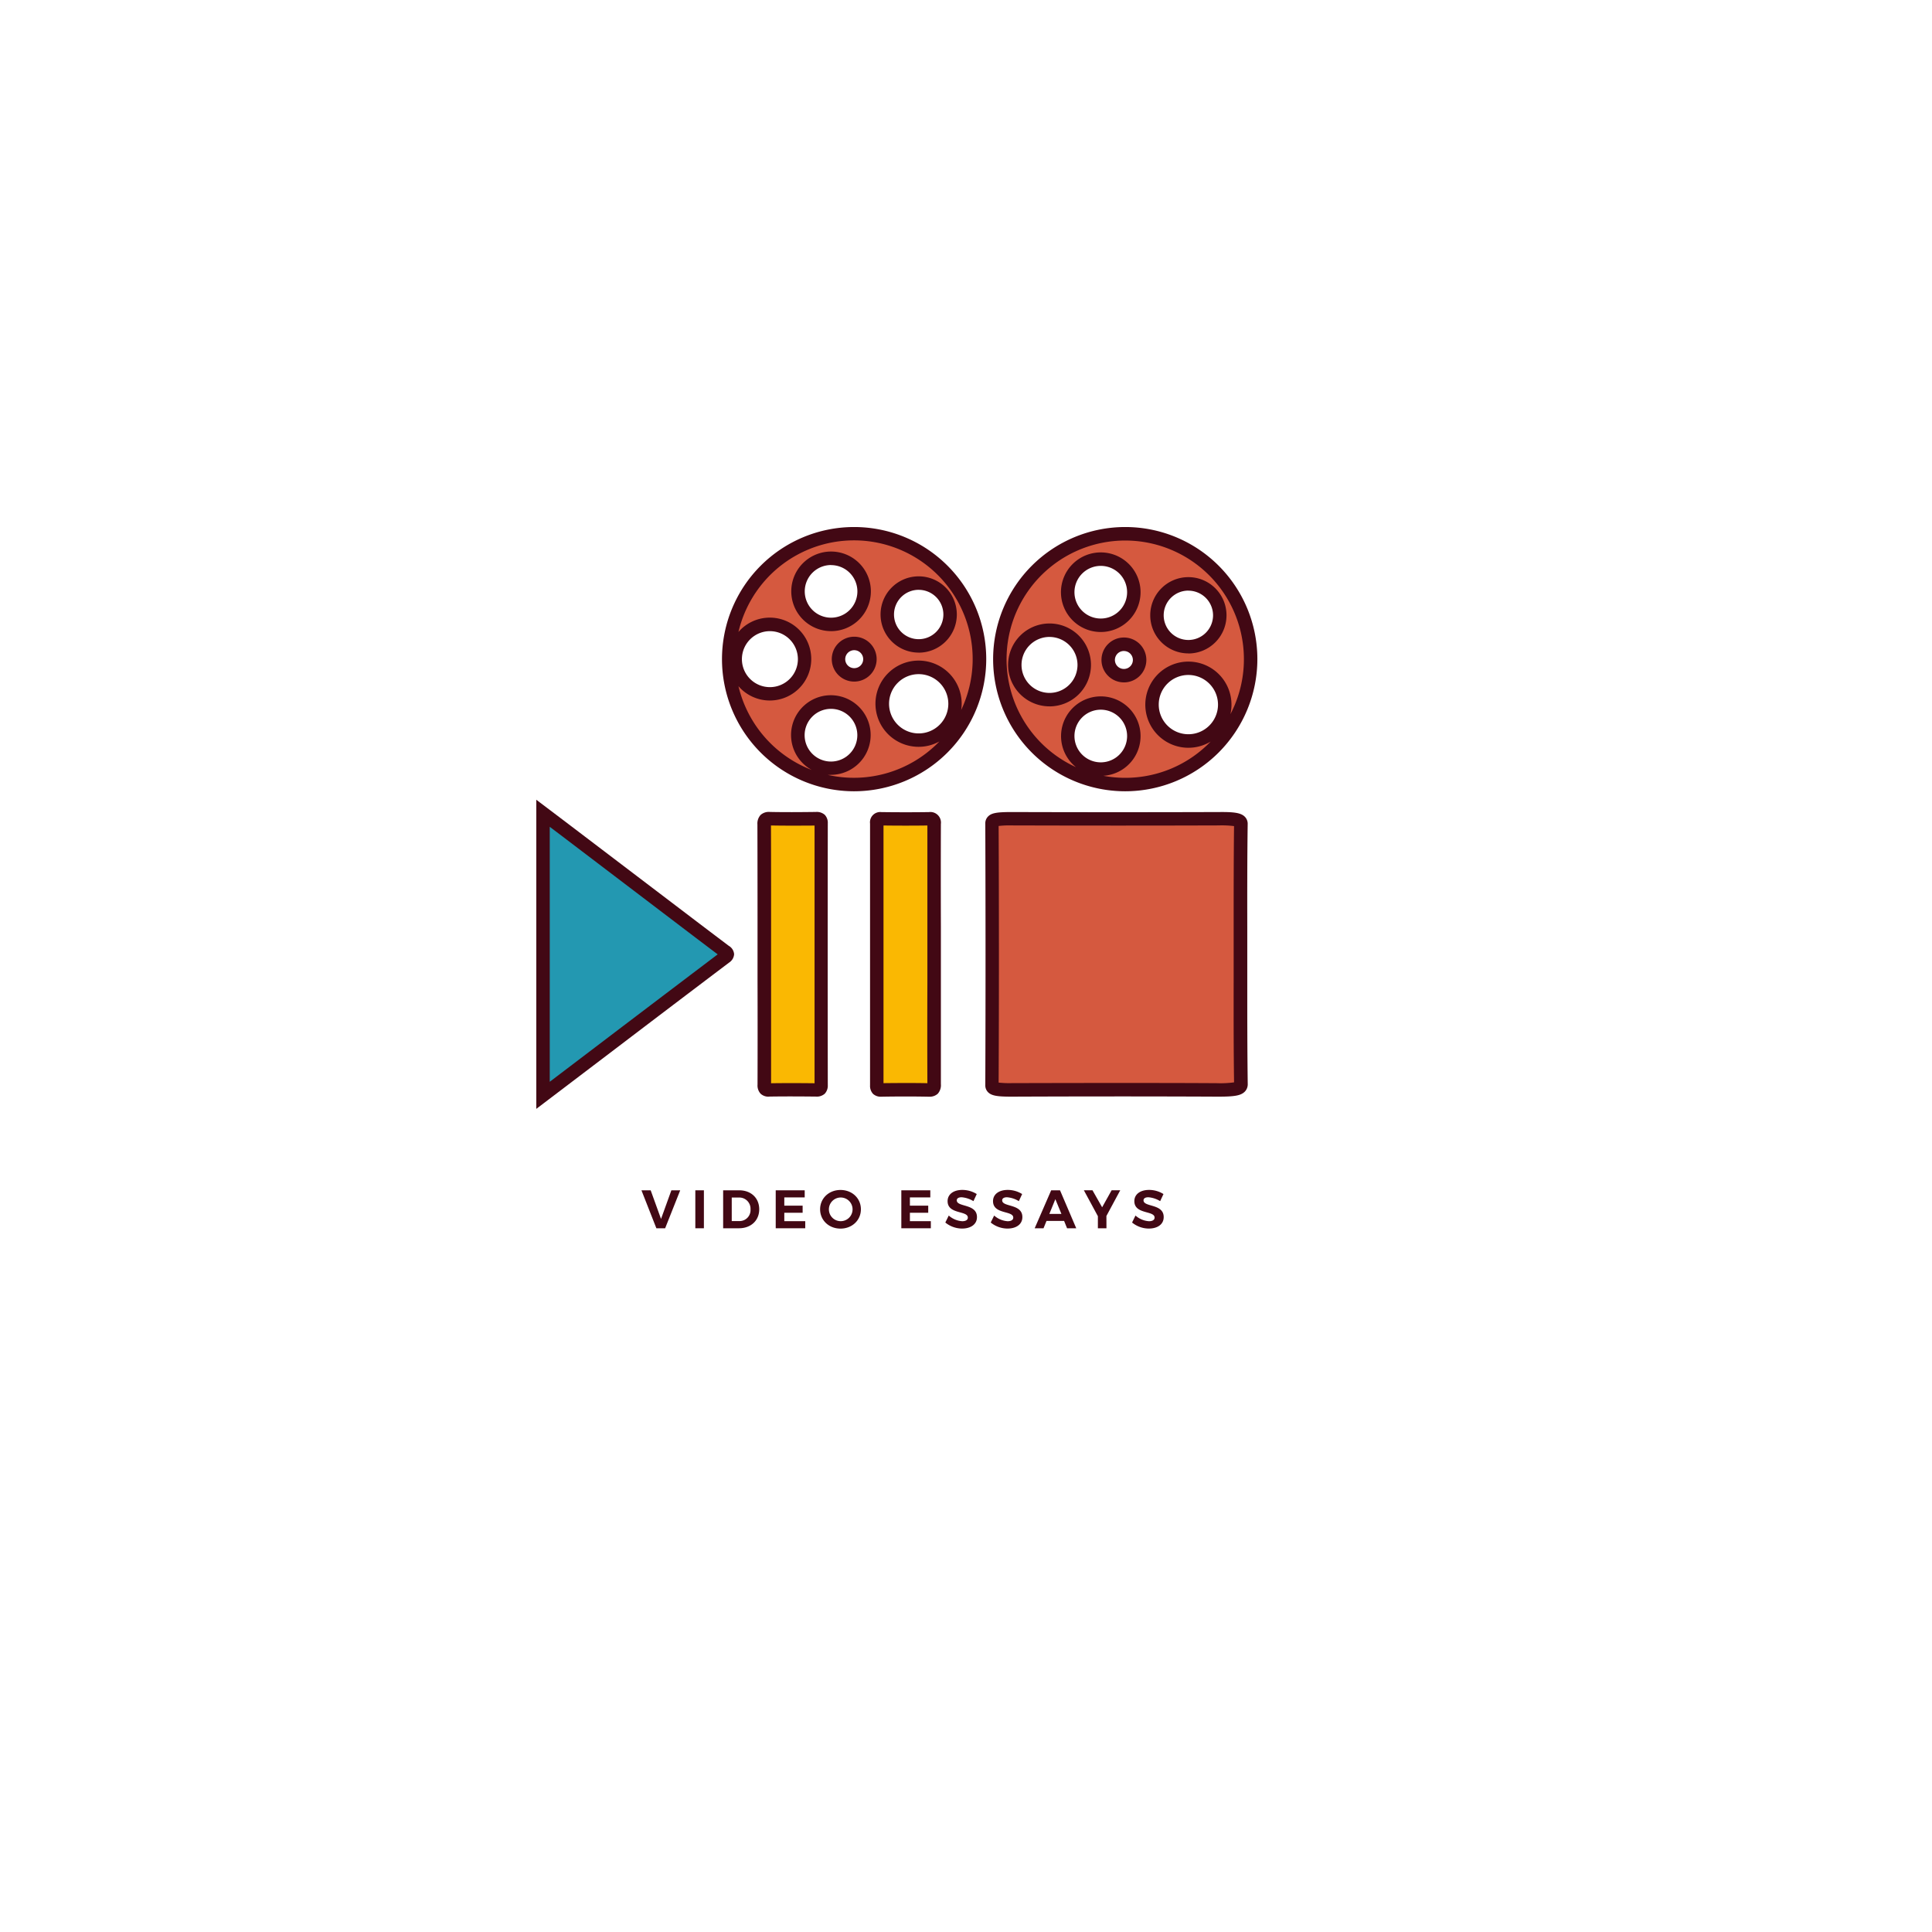 <svg xmlns="http://www.w3.org/2000/svg" viewBox="0 0 800 800"><defs><style>.cls-1{fill:#2398b1;}.cls-2{fill:#fab802;}.cls-3{fill:#d5593f;}.cls-4{fill:#420814;}</style></defs><g id="fill"><path class="cls-1" d="M224.86,453.55V336.77l9.66,7.3,44.8,34.07c6.92,5.25,13.83,10.52,20.77,15.74,1.15.86,1.71,1.3.14,2.49Q270.74,418.63,241.35,441Z"></path><path class="cls-2" d="M386.76,395.15c0,17.92,0,35.85,0,53.77,0,1.8-.34,2.45-2.3,2.41-6.52-.13-13-.1-19.55,0-1.53,0-1.9-.47-1.89-1.93q0-54.19,0-108.4c0-1.43.31-2,1.86-2,6.59.08,13.18.09,19.77,0,1.69,0,2.13.47,2.12,2.14-.06,18,0,36,0,54Z"></path><path class="cls-3" d="M513.63,395.13c0,17.92-.11,35.85.17,53.77,0,1.79-1.46,2.45-10,2.41q-42.4-.19-84.85,0c-6.6,0-8.21-.47-8.2-1.93q.21-54.19,0-108.4c0-1.44,1.37-2,8.1-1.95q42.89.12,85.78,0c7.33,0,9.22.47,9.2,2.14-.26,18-.16,36-.16,54Z"></path><path class="cls-2" d="M316.5,395.17c0-17.93,0-35.85,0-53.78,0-1.85.42-2.41,2.33-2.37,6.37.12,12.75.08,19.13,0,1.47,0,2.11.23,2.11,1.94q-.07,54.19,0,108.41c0,1.72-.64,1.95-2.11,1.93-6.44-.07-12.89-.1-19.34,0-1.74,0-2.1-.53-2.1-2.16Q316.54,422.18,316.5,395.17Z"></path><path class="cls-3" d="M353.67,221a51.93,51.93,0,1,0,51.92,51.93A51.93,51.93,0,0,0,353.67,221Zm26.72,20.45a13,13,0,1,1-13,13A13,13,0,0,1,380.39,241.46Zm-36.28-10.27a13.69,13.69,0,1,1-13.69,13.69A13.69,13.69,0,0,1,344.11,231.19Zm-25.32,56.12a14.37,14.37,0,1,1,14.37-14.37A14.37,14.37,0,0,1,318.79,287.31Zm25.32,30.8a13.69,13.69,0,1,1,13.69-13.68A13.68,13.68,0,0,1,344.11,318.11Zm9.58-38.67a6.5,6.5,0,1,1,6.51-6.5A6.5,6.5,0,0,1,353.69,279.44Zm26.7,27a15.06,15.06,0,1,1,15.06-15.06A15.06,15.06,0,0,1,380.39,306.48Z"></path><path class="cls-3" d="M465.94,221a51.93,51.93,0,1,0,51.93,51.93A51.93,51.93,0,0,0,465.94,221Zm26.14,20.79a13,13,0,1,1-13,13A13,13,0,0,1,492.08,241.8Zm-36.27-10.27a13.69,13.69,0,1,1-13.69,13.69A13.69,13.69,0,0,1,455.81,231.53Zm-35.6,43.81a14.38,14.38,0,1,1,14.38,14.37A14.38,14.38,0,0,1,420.21,275.34Zm35.6,43.12a13.69,13.69,0,1,1,13.69-13.69A13.69,13.69,0,0,1,455.81,318.46Zm9.58-38.67a6.51,6.51,0,1,1,6.5-6.51A6.51,6.51,0,0,1,465.39,279.79Zm26.69,27a15.06,15.06,0,1,1,15.06-15.06A15.06,15.06,0,0,1,492.08,306.82Z"></path></g><g id="ill"><path class="cls-4" d="M222.07,459.16v-128l7.65,5.78,6.48,4.91,47.66,36.22q8.94,6.81,17.91,13.57a4.39,4.39,0,0,1,2.21,3.49,4.46,4.46,0,0,1-2.07,3.45q-23.21,17.54-46.35,35.15Zm5.57-116.79V447.94l24.54-18.64q22.49-17.08,45-34.12-8.37-6.31-16.7-12.66l-47.65-36.23Z"></path><path class="cls-4" d="M384.67,454.12h-.23c-6.89-.14-13.71-.1-19.46,0a4.73,4.73,0,0,1-3.48-1.18,4.83,4.83,0,0,1-1.23-3.53q0-54.19,0-108.4a4.24,4.24,0,0,1,4.69-4.74c7,.09,13.48.09,19.69,0a4.39,4.39,0,0,1,4.95,4.93q-.07,21.12,0,42.24v14.52h0V407c0,14,0,27.94,0,41.91a5.29,5.29,0,0,1-1.31,4A5,5,0,0,1,384.67,454.12Zm-9.78-5.67c3,0,6,0,9.12.08q-.08-20.76,0-41.53V383.41q0-20.79,0-41.59c-5.76.08-11.72.08-18.17,0q0,53.35,0,106.69C368.66,448.48,371.71,448.45,374.89,448.45Z"></path><path class="cls-4" d="M504.58,454.1h-.76c-30.11-.15-59.78-.1-84.84,0-5.47,0-8.25-.24-9.83-1.82a4,4,0,0,1-1.16-2.9c.14-35.5.13-72,0-108.38a4,4,0,0,1,1.16-2.93c1.43-1.43,3.6-1.82,9.73-1.82,30.66.09,58.71.09,85.76,0,6.1-.06,9.14.25,10.81,1.94a4.09,4.09,0,0,1,1.19,3c-.2,14.12-.19,28.48-.17,42.38v14.35h0v9c0,13.74,0,27.94.19,41.9a4.34,4.34,0,0,1-1.23,3.22C513.83,453.62,511.37,454.1,504.58,454.1Zm-42.35-5.67c13.49,0,27.5,0,41.61.09a41.48,41.48,0,0,0,7.16-.34c-.2-13.76-.19-27.72-.17-41.23l0-14.61v-8.78c0-13.59,0-27.64.16-41.49a40.81,40.81,0,0,0-6.39-.28c-27.06.09-55.13.09-85.8,0a37.73,37.73,0,0,0-5.29.23c.16,35.7.17,71.43,0,106.26a40.31,40.31,0,0,0,5.4.22C432.29,448.46,446.92,448.43,462.23,448.43Z"></path><path class="cls-4" d="M318.44,454.1a4.76,4.76,0,0,1-3.49-1.22,5,5,0,0,1-1.27-3.72q.06-21.6,0-43.19V382.38q0-20.49-.05-41a5.31,5.31,0,0,1,1.31-3.92,5.09,5.09,0,0,1,3.86-1.25c6,.12,12,.09,19.05,0a5,5,0,0,1,3.68,1.2,4.81,4.81,0,0,1,1.24,3.53c-.05,36.29-.05,72.76,0,108.41a4.89,4.89,0,0,1-1.24,3.52,4.94,4.94,0,0,1-3.69,1.2c-5.67-.06-12.39-.11-19.26,0Zm.8-112.29c.06,13.52.05,27.05.05,40.57V406q0,21.27,0,42.55c6.39-.1,12.62-.06,18,0,0-35.09,0-71,0-106.7C330.6,341.89,324.94,341.92,319.24,341.81Z"></path><path class="cls-4" d="M353.67,327.65a54.71,54.71,0,1,1,54.71-54.71A54.78,54.78,0,0,1,353.67,327.65Zm-11-6.81A49.16,49.16,0,0,0,389,307a17.63,17.63,0,0,1-8.63,2.24,17.85,17.85,0,1,1,17.84-17.85A17.38,17.38,0,0,1,398,294a49.14,49.14,0,1,0-92.22-32.32,17.16,17.16,0,1,1,0,22.45,49.36,49.36,0,0,0,30.39,34.71,16.48,16.48,0,1,1,7.9,2C343.62,320.9,343.13,320.88,342.65,320.84Zm1.46-27.32A10.91,10.91,0,1,0,355,304.43,10.91,10.91,0,0,0,344.11,293.52Zm36.28-14.37a12.27,12.27,0,1,0,12.27,12.27A12.28,12.28,0,0,0,380.39,279.15Zm-61.6-17.8a11.59,11.59,0,1,0,11.58,11.59A11.6,11.6,0,0,0,318.79,261.35Zm34.9,20.88a9.29,9.29,0,1,1,9.29-9.29A9.3,9.3,0,0,1,353.69,282.23Zm0-13a3.72,3.72,0,1,0,3.72,3.71A3.72,3.72,0,0,0,353.69,269.23Zm26.7,1a15.79,15.79,0,1,1,15.79-15.79A15.8,15.8,0,0,1,380.39,270.25Zm0-26a10.22,10.22,0,1,0,10.22,10.22A10.23,10.23,0,0,0,380.39,244.24Zm-36.28,17.11a16.48,16.48,0,1,1,16.48-16.47A16.49,16.49,0,0,1,344.11,261.35Zm0-27.37a10.9,10.9,0,1,0,10.9,10.9A10.91,10.91,0,0,0,344.11,234Z"></path><path class="cls-4" d="M465.94,327.65a54.71,54.71,0,1,1,54.71-54.71A54.77,54.77,0,0,1,465.94,327.65Zm-9.2-6.43a49.74,49.74,0,0,0,9.2.86,49,49,0,0,0,35.35-15,17.84,17.84,0,1,1,8.64-15.29,17.6,17.6,0,0,1-.44,3.93,49.14,49.14,0,1,0-63.95,21.95,16.46,16.46,0,1,1,11.2,3.58Zm-.93-27.35a10.9,10.9,0,1,0,10.9,10.9A10.91,10.91,0,0,0,455.81,293.87Zm36.27-14.38a12.27,12.27,0,1,0,12.27,12.27A12.29,12.29,0,0,0,492.08,279.49Zm-57.49,13a17.16,17.16,0,1,1,17.16-17.16A17.18,17.18,0,0,1,434.59,292.5Zm0-28.75a11.59,11.59,0,1,0,11.58,11.59A11.6,11.6,0,0,0,434.59,263.75Zm30.8,18.82a9.29,9.29,0,1,1,9.29-9.29A9.3,9.3,0,0,1,465.39,282.57Zm0-13a3.72,3.72,0,1,0,3.71,3.71A3.72,3.72,0,0,0,465.39,269.57Zm26.69,1a15.79,15.79,0,1,1,15.79-15.79A15.8,15.8,0,0,1,492.08,270.59Zm0-26A10.22,10.22,0,1,0,502.3,254.8,10.24,10.24,0,0,0,492.08,244.58ZM455.81,261.7a16.48,16.48,0,1,1,16.47-16.48A16.49,16.49,0,0,1,455.81,261.7Zm0-27.38a10.9,10.9,0,1,0,10.9,10.9A10.91,10.91,0,0,0,455.81,234.32Z"></path></g><g id="text"><path class="cls-4" d="M271.79,508.6l-6.18-15.72h3.82l4.29,11.86L278,492.88h3.66l-6.24,15.72Z"></path><path class="cls-4" d="M287.92,508.6V492.88h3.55V508.6Z"></path><path class="cls-4" d="M306.11,492.88c4.88,0,8.27,3.21,8.27,7.86s-3.44,7.86-8.4,7.86h-6.54V492.88ZM303,505.62h3.21a4.53,4.53,0,0,0,4.56-4.85,4.64,4.64,0,0,0-4.72-4.9H303Z"></path><path class="cls-4" d="M324.76,495.82v3.42h7.59v2.94h-7.59v3.48h8.67v2.94H321.21V492.88h12v2.94Z"></path><path class="cls-4" d="M356.48,500.74c0,4.54-3.64,8-8.45,8s-8.44-3.46-8.44-8,3.64-8,8.44-8S356.48,496.18,356.48,500.74Zm-13.25,0a4.88,4.88,0,0,0,4.85,4.92,4.9,4.9,0,1,0-4.85-4.92Z"></path><path class="cls-4" d="M376.77,495.82v3.42h7.59v2.94h-7.59v3.48h8.67v2.94H373.22V492.88h12v2.94Z"></path><path class="cls-4" d="M404.45,494.43l-1.37,2.94a11.08,11.08,0,0,0-4.9-1.61c-1.19,0-2,.42-2,1.28,0,2.89,8.38,1.28,8.36,6.94,0,3.07-2.68,4.74-6.16,4.74a11,11,0,0,1-6.94-2.5l1.42-2.89a9.3,9.3,0,0,0,5.57,2.35c1.46,0,2.33-.53,2.33-1.5,0-3-8.38-1.24-8.38-6.81,0-2.85,2.45-4.65,6.09-4.65A11.31,11.31,0,0,1,404.45,494.43Z"></path><path class="cls-4" d="M423.25,494.43l-1.37,2.94a11,11,0,0,0-4.9-1.61c-1.19,0-2,.42-2,1.28,0,2.89,8.38,1.28,8.36,6.94,0,3.07-2.67,4.74-6.15,4.74a11,11,0,0,1-6.95-2.5l1.42-2.89a9.35,9.35,0,0,0,5.57,2.35c1.46,0,2.34-.53,2.34-1.5,0-3-8.38-1.24-8.38-6.81,0-2.85,2.45-4.65,6.08-4.65A11.26,11.26,0,0,1,423.25,494.43Z"></path><path class="cls-4" d="M433.34,505.55l-1.24,3.05h-3.66l6.83-15.72h3.66l6.72,15.72h-3.8l-1.23-3.05Zm3.66-9-2.49,6.11h5Z"></path><path class="cls-4" d="M458.16,508.6h-3.55v-5l-5.81-10.74h3.57l4,7.05,3.93-7.05h3.57l-5.73,10.65Z"></path><path class="cls-4" d="M481.77,494.43l-1.37,2.94a11,11,0,0,0-4.89-1.61c-1.19,0-2,.42-2,1.28,0,2.89,8.38,1.28,8.35,6.94,0,3.07-2.67,4.74-6.15,4.74a11,11,0,0,1-6.94-2.5l1.41-2.89a9.35,9.35,0,0,0,5.57,2.35c1.46,0,2.34-.53,2.34-1.5,0-3-8.38-1.24-8.38-6.81,0-2.85,2.45-4.65,6.09-4.65A11.25,11.25,0,0,1,481.77,494.43Z"></path></g></svg>